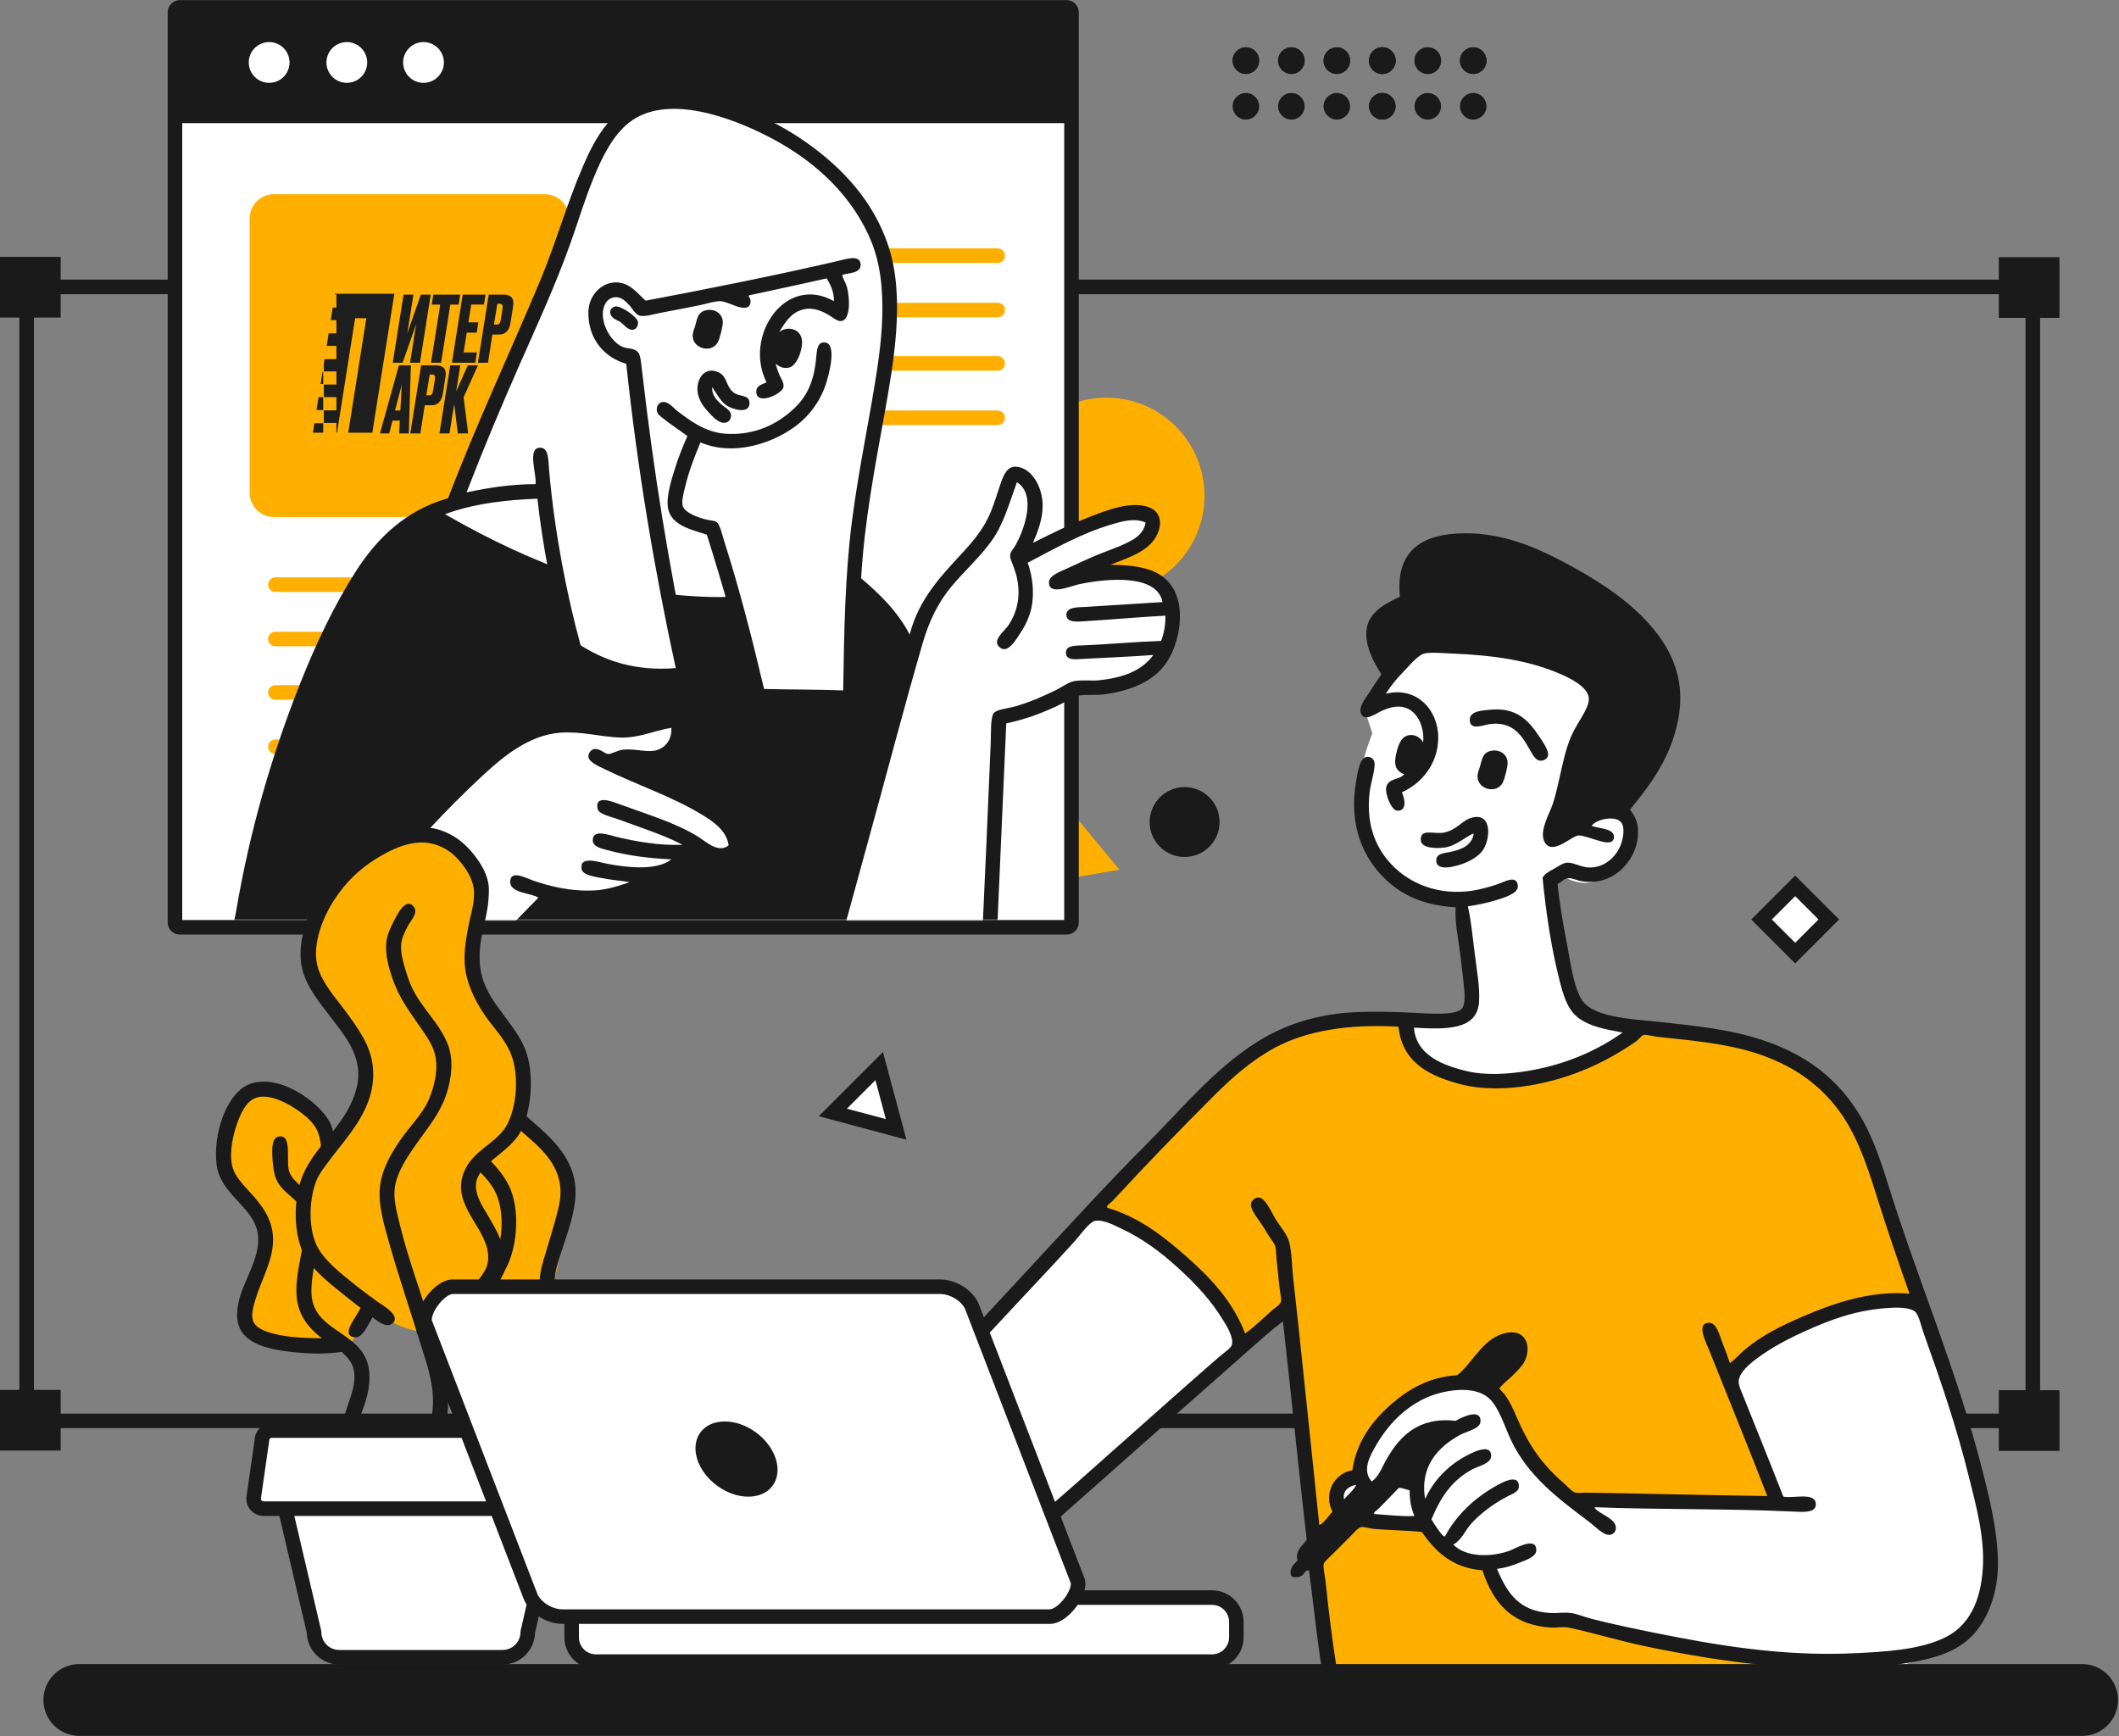 <?xml version="1.0" encoding="UTF-8"?> <svg xmlns="http://www.w3.org/2000/svg" width="1544" height="1265" viewBox="0 0 1544 1265" fill="none"><rect x="0" y="0" width="1544" height="1265" fill="#808080" stroke="none"/><path fill-rule="evenodd" clip-rule="evenodd" d="M1073.46 34.457C1078.8 34.457 1083.13 38.802 1083.13 44.163C1083.13 49.524 1078.8 53.869 1073.46 53.869C1068.12 53.869 1063.79 49.524 1063.79 44.163C1063.79 38.803 1068.12 34.457 1073.46 34.457Z" fill="#1A1A1A"></path><path fill-rule="evenodd" clip-rule="evenodd" d="M1040.34 34.457C1045.68 34.457 1050.01 38.802 1050.01 44.163C1050.01 49.524 1045.68 53.869 1040.34 53.869C1035 53.869 1030.68 49.524 1030.68 44.163C1030.68 38.803 1035 34.457 1040.34 34.457Z" fill="#1A1A1A"></path><path fill-rule="evenodd" clip-rule="evenodd" d="M1007.21 34.457C1012.55 34.457 1016.88 38.802 1016.88 44.163C1016.88 49.524 1012.55 53.869 1007.21 53.869C1001.87 53.869 997.537 49.524 997.537 44.163C997.537 38.803 1001.87 34.457 1007.21 34.457Z" fill="#1A1A1A"></path><path fill-rule="evenodd" clip-rule="evenodd" d="M1007.21 34.457C1012.55 34.457 1016.88 38.802 1016.88 44.163C1016.88 49.524 1012.55 53.869 1007.21 53.869C1001.87 53.869 997.537 49.524 997.537 44.163C997.537 38.803 1001.87 34.457 1007.21 34.457Z" fill="#1A1A1A"></path><path fill-rule="evenodd" clip-rule="evenodd" d="M974.068 34.457C979.408 34.457 983.737 38.802 983.737 44.163C983.737 49.524 979.408 53.869 974.068 53.869C968.728 53.869 964.399 49.524 964.399 44.163C964.4 38.803 968.728 34.457 974.068 34.457Z" fill="#1A1A1A"></path><path fill-rule="evenodd" clip-rule="evenodd" d="M940.95 34.457C946.29 34.457 950.619 38.802 950.619 44.163C950.619 49.524 946.29 53.869 940.95 53.869C935.609 53.869 931.281 49.524 931.281 44.163C931.281 38.803 935.609 34.457 940.95 34.457Z" fill="#1A1A1A"></path><path fill-rule="evenodd" clip-rule="evenodd" d="M907.812 34.457C913.152 34.457 917.481 38.802 917.481 44.163C917.481 49.524 913.152 53.869 907.812 53.869C902.471 53.869 898.143 49.524 898.143 44.163C898.143 38.803 902.472 34.457 907.812 34.457Z" fill="#1A1A1A"></path><path fill-rule="evenodd" clip-rule="evenodd" d="M1073.46 34.457C1078.8 34.457 1083.13 38.802 1083.13 44.163C1083.13 49.524 1078.8 53.869 1073.46 53.869C1068.12 53.869 1063.79 49.524 1063.79 44.163C1063.79 38.803 1068.12 34.457 1073.46 34.457Z" fill="#1A1A1A"></path><path fill-rule="evenodd" clip-rule="evenodd" d="M1040.34 34.457C1045.68 34.457 1050.01 38.802 1050.01 44.163C1050.01 49.524 1045.68 53.869 1040.34 53.869C1035 53.869 1030.68 49.524 1030.68 44.163C1030.68 38.803 1035 34.457 1040.34 34.457Z" fill="#1A1A1A"></path><path fill-rule="evenodd" clip-rule="evenodd" d="M1007.21 34.457C1012.55 34.457 1016.88 38.802 1016.88 44.163C1016.88 49.524 1012.55 53.869 1007.21 53.869C1001.87 53.869 997.537 49.524 997.537 44.163C997.537 38.803 1001.87 34.457 1007.21 34.457Z" fill="#1A1A1A"></path><path fill-rule="evenodd" clip-rule="evenodd" d="M1007.21 34.457C1012.55 34.457 1016.88 38.802 1016.88 44.163C1016.88 49.524 1012.55 53.869 1007.21 53.869C1001.87 53.869 997.537 49.524 997.537 44.163C997.537 38.803 1001.87 34.457 1007.21 34.457Z" fill="#1A1A1A"></path><path fill-rule="evenodd" clip-rule="evenodd" d="M974.068 34.457C979.408 34.457 983.737 38.802 983.737 44.163C983.737 49.524 979.408 53.869 974.068 53.869C968.728 53.869 964.399 49.524 964.399 44.163C964.4 38.803 968.728 34.457 974.068 34.457Z" fill="#1A1A1A"></path><path fill-rule="evenodd" clip-rule="evenodd" d="M940.95 34.457C946.29 34.457 950.619 38.802 950.619 44.163C950.619 49.524 946.29 53.869 940.95 53.869C935.609 53.869 931.281 49.524 931.281 44.163C931.281 38.803 935.609 34.457 940.95 34.457Z" fill="#1A1A1A"></path><path fill-rule="evenodd" clip-rule="evenodd" d="M907.812 34.457C913.152 34.457 917.481 38.802 917.481 44.163C917.481 49.524 913.152 53.869 907.812 53.869C902.471 53.869 898.143 49.524 898.143 44.163C898.143 38.803 902.472 34.457 907.812 34.457Z" fill="#1A1A1A"></path><path fill-rule="evenodd" clip-rule="evenodd" d="M1073.46 67.743C1078.8 67.743 1083.13 72.084 1083.13 77.44C1083.13 82.796 1078.8 87.137 1073.46 87.137C1068.12 87.137 1063.79 82.796 1063.79 77.44C1063.79 72.085 1068.12 67.743 1073.46 67.743Z" fill="#1A1A1A"></path><path fill-rule="evenodd" clip-rule="evenodd" d="M1040.34 67.743C1045.68 67.743 1050.01 72.084 1050.01 77.44C1050.01 82.796 1045.68 87.137 1040.34 87.137C1035 87.137 1030.68 82.796 1030.68 77.44C1030.68 72.085 1035 67.743 1040.34 67.743Z" fill="#1A1A1A"></path><path fill-rule="evenodd" clip-rule="evenodd" d="M1007.21 67.743C1012.55 67.743 1016.88 72.084 1016.88 77.44C1016.88 82.796 1012.55 87.137 1007.21 87.137C1001.87 87.137 997.537 82.796 997.537 77.44C997.537 72.085 1001.87 67.743 1007.21 67.743Z" fill="#1A1A1A"></path><path fill-rule="evenodd" clip-rule="evenodd" d="M1007.21 67.743C1012.55 67.743 1016.88 72.084 1016.88 77.44C1016.88 82.796 1012.55 87.137 1007.21 87.137C1001.87 87.137 997.537 82.796 997.537 77.44C997.537 72.085 1001.87 67.743 1007.21 67.743Z" fill="#1A1A1A"></path><path fill-rule="evenodd" clip-rule="evenodd" d="M974.068 67.743C979.408 67.743 983.737 72.084 983.737 77.44C983.737 82.796 979.408 87.137 974.068 87.137C968.728 87.137 964.399 82.796 964.399 77.44C964.4 72.085 968.728 67.743 974.068 67.743Z" fill="#1A1A1A"></path><path fill-rule="evenodd" clip-rule="evenodd" d="M940.95 67.743C946.29 67.743 950.619 72.084 950.619 77.44C950.619 82.796 946.29 87.137 940.95 87.137C935.609 87.137 931.281 82.796 931.281 77.44C931.281 72.085 935.609 67.743 940.95 67.743Z" fill="#1A1A1A"></path><path fill-rule="evenodd" clip-rule="evenodd" d="M907.812 67.743C913.152 67.743 917.481 72.084 917.481 77.44C917.481 82.796 913.152 87.137 907.812 87.137C902.471 87.137 898.143 82.796 898.143 77.44C898.143 72.085 902.472 67.743 907.812 67.743Z" fill="#1A1A1A"></path><path d="M1308.03 645.437L1283.52 669.946L1308.03 694.455L1332.54 669.946L1308.03 645.437Z" fill="white"></path><path d="M1308.05 701.944L1276.04 669.933L1308.05 637.922L1340.07 669.933L1308.05 701.944ZM1291.04 669.934L1308.05 686.941L1325.06 669.934L1308.05 652.927L1291.04 669.934Z" fill="#1A1A1A"></path><path d="M739.635 646.676L766.417 574.166L815.681 633.667L739.635 646.676Z" fill="#FFAF00"></path><path d="M652.965 822.877L606.845 810.52L640.607 776.758L652.965 822.877Z" fill="white"></path><path d="M660.468 830.378L596.597 813.267L643.357 766.507L660.468 830.378ZM617.094 807.774L645.464 815.374L637.864 787.003L617.094 807.774Z" fill="#1A1A1A"></path><path fill-rule="evenodd" clip-rule="evenodd" d="M806.207 289.735C845.665 289.735 877.651 321.721 877.651 361.178C877.651 400.636 845.665 432.622 806.207 432.622C766.75 432.622 734.764 400.636 734.764 361.178C734.764 321.721 766.751 289.735 806.207 289.735Z" fill="#FFAF00"></path><path fill-rule="evenodd" clip-rule="evenodd" d="M863.162 573.458C877.226 573.458 888.627 584.859 888.627 598.924C888.627 612.989 877.226 624.39 863.162 624.39C849.098 624.39 837.696 612.989 837.696 598.924C837.697 584.859 849.098 573.458 863.162 573.458Z" fill="#1A1A1A"></path><path fill-rule="evenodd" clip-rule="evenodd" d="M0 187.17H44.21V231.381H0V187.17Z" fill="#1A1A1A"></path><path fill-rule="evenodd" clip-rule="evenodd" d="M0 1012.67H44.21V1056.88H0V1012.67Z" fill="#1A1A1A"></path><path fill-rule="evenodd" clip-rule="evenodd" d="M1456.42 187.406H1500.63V231.617H1456.42V187.406Z" fill="#1A1A1A"></path><path fill-rule="evenodd" clip-rule="evenodd" d="M1456.42 1012.9H1500.63V1057.11H1456.42V1012.9Z" fill="#1A1A1A"></path><path d="M1481.2 1040.55H19.43C16.501 1040.55 14.123 1038.17 14.123 1035.25V209.04C14.123 206.111 16.501 203.733 19.43 203.733H1481.2C1484.13 203.733 1486.51 206.111 1486.51 209.04V1035.25C1486.51 1038.18 1484.13 1040.55 1481.2 1040.55ZM24.736 1029.94H1475.9V214.347H24.736V1029.94Z" fill="#1A1A1A"></path><path d="M131.016 5.398H777.196C779.149 5.398 780.733 6.981 780.733 8.934V672.091C780.733 674.044 779.149 675.628 777.196 675.628H131.016C129.063 675.628 127.48 674.044 127.48 672.091V8.935C127.48 6.981 129.064 5.398 131.016 5.398Z" fill="white"></path><path d="M777.198 680.932H131.016C126.14 680.932 122.173 676.966 122.173 672.093V8.933C122.173 4.057 126.14 0.091 131.016 0.091H777.198C782.071 0.091 786.038 4.057 786.038 8.933V672.093C786.038 676.967 782.071 680.932 777.198 680.932ZM132.787 670.325H775.43V10.705H132.787V670.325Z" fill="#1A1A1A"></path><mask id="mask0_1907_606" style="mask-type:luminance" maskUnits="userSpaceOnUse" x="127" y="5" width="654" height="671"><path d="M131.016 5.398H777.196C779.149 5.398 780.733 6.981 780.733 8.934V672.091C780.733 674.044 779.149 675.628 777.196 675.628H131.016C129.063 675.628 127.48 674.044 127.48 672.091V8.935C127.48 6.981 129.064 5.398 131.016 5.398Z" fill="white"></path></mask><g mask="url(#mask0_1907_606)"><path fill-rule="evenodd" clip-rule="evenodd" d="M109.729 -31.942H815.681V89.725H109.729V-31.942Z" fill="#1A1A1A"></path></g><path fill-rule="evenodd" clip-rule="evenodd" d="M199.582 141.492H396.939C406.706 141.492 414.622 149.409 414.622 159.175V359.007C414.622 368.775 406.705 376.692 396.939 376.692H199.582C189.816 376.692 181.899 368.775 181.899 359.007V159.175C181.899 149.409 189.816 141.492 199.582 141.492Z" fill="#FFAF00"></path><path d="M726.981 191.586H444.04C441.111 191.586 438.737 189.209 438.737 186.279C438.737 183.349 441.111 180.972 444.04 180.972H726.981C729.91 180.972 732.284 183.349 732.284 186.279C732.284 189.209 729.91 191.586 726.981 191.586Z" fill="#FFAF00"></path><path d="M726.981 231.2H444.04C441.111 231.2 438.737 228.823 438.737 225.893C438.737 222.964 441.111 220.586 444.04 220.586H726.981C729.91 220.586 732.284 222.963 732.284 225.893C732.285 228.823 729.91 231.2 726.981 231.2Z" fill="#FFAF00"></path><path d="M726.981 270.106H444.04C441.111 270.106 438.737 267.729 438.737 264.799C438.737 261.869 441.111 259.492 444.04 259.492H726.981C729.91 259.492 732.284 261.869 732.284 264.799C732.284 267.729 729.91 270.106 726.981 270.106Z" fill="#FFAF00"></path><path d="M726.981 309.716H444.04C441.111 309.716 438.737 307.339 438.737 304.409C438.737 301.479 441.111 299.102 444.04 299.102H726.981C729.91 299.102 732.284 301.479 732.284 304.409C732.284 307.339 729.91 309.716 726.981 309.716Z" fill="#FFAF00"></path><path d="M483.624 431.297H200.676C197.747 431.297 195.372 428.92 195.372 425.99C195.372 423.061 197.747 420.683 200.676 420.683H483.624C486.553 420.683 488.927 423.061 488.927 425.99C488.927 428.919 486.553 431.297 483.624 431.297Z" fill="#FFAF00"></path><path d="M483.624 470.907H200.676C197.747 470.907 195.372 468.529 195.372 465.6C195.372 462.671 197.747 460.293 200.676 460.293H483.624C486.553 460.293 488.927 462.671 488.927 465.6C488.927 468.529 486.553 470.907 483.624 470.907Z" fill="#FFAF00"></path><path d="M483.624 509.813H200.676C197.747 509.813 195.372 507.436 195.372 504.506C195.372 501.577 197.747 499.199 200.676 499.199H483.624C486.553 499.199 488.927 501.577 488.927 504.506C488.927 507.435 486.553 509.813 483.624 509.813Z" fill="#FFAF00"></path><path d="M483.624 549.427H200.676C197.747 549.427 195.372 547.049 195.372 544.12C195.372 541.191 197.747 538.813 200.676 538.813H483.624C486.553 538.813 488.927 541.191 488.927 544.12C488.927 547.049 486.553 549.427 483.624 549.427Z" fill="#FFAF00"></path><path fill-rule="evenodd" clip-rule="evenodd" d="M308.587 30.659C316.791 30.659 323.443 37.31 323.443 45.515C323.443 53.719 316.792 60.369 308.587 60.369C300.382 60.369 293.732 53.718 293.732 45.515C293.732 37.311 300.382 30.659 308.587 30.659Z" fill="white"></path><path fill-rule="evenodd" clip-rule="evenodd" d="M252.705 30.659C260.909 30.659 267.561 37.31 267.561 45.515C267.561 53.719 260.91 60.369 252.705 60.369C244.501 60.369 237.85 53.718 237.85 45.515C237.85 37.311 244.501 30.659 252.705 30.659Z" fill="white"></path><path fill-rule="evenodd" clip-rule="evenodd" d="M196.116 30.659C204.32 30.659 210.97 37.31 210.97 45.515C210.97 53.719 204.319 60.369 196.116 60.369C187.911 60.369 181.26 53.718 181.26 45.515C181.26 37.311 187.911 30.659 196.116 30.659Z" fill="white"></path><path fill-rule="evenodd" clip-rule="evenodd" d="M965.329 1221.09C968.239 1222.73 1352.26 1219.68 1352.26 1219.68C1352.26 1219.68 1413.72 1214.51 1438.2 1183.25C1462.69 1151.99 1443.43 1097.08 1423.35 1028.34C1403.27 959.589 1369.86 818.38 1327.5 790.661C1285.14 762.94 1248.9 756.839 1219.98 754.232C1191.06 751.624 1149.87 749.058 1145 730.887C1140.13 712.718 1130.5 648.833 1130.5 648.833L1140.05 638.93C1140.05 638.93 1154.74 649.098 1170.11 638.223C1185.49 627.348 1189.4 617.973 1188.86 609.574C1188.32 601.175 1181.43 594.012 1181.43 594.012C1181.43 594.012 1228.84 537.379 1216.8 497.103C1204.75 456.827 1142.54 416.419 1110.69 404.792C1078.84 393.164 1037.15 392.369 1031.47 405.145C1025.79 417.922 1026.16 439.806 1026.16 439.806C1026.16 439.806 1003.19 445.421 1000.35 457.844C997.497 470.267 1012.37 494.627 1012.37 494.627L995.039 519.384L999.99 534.238C999.99 534.238 976.501 590.254 995.392 620.183C1023.27 664.349 1065.07 659.442 1065.07 659.442C1065.07 659.442 1070.39 685.924 1070.02 708.604C1069.65 731.284 1079.59 745.342 1054.81 746.448C1030.04 747.553 951.53 730.883 897.423 783.939C843.314 836.995 662.576 1021.61 662.576 1021.61L744.277 1123.12L937.388 955.122C937.388 955.124 962.419 1219.46 965.329 1221.09Z" fill="white"></path><path fill-rule="evenodd" clip-rule="evenodd" d="M1011.95 490.16L1035.65 472.83C1035.65 472.83 1095.11 467.757 1121.59 479.55C1148.07 491.342 1166.52 493.377 1161.91 508.198C1157.31 523.019 1155.05 525.644 1150.24 537.201C1145.43 548.757 1124.73 610.033 1130.79 610.413C1136.85 610.792 1156.25 598.388 1156.25 598.388L1165.45 592.021L1183.13 588.838C1183.13 588.838 1235.86 530.505 1216.38 484.854C1196.9 439.205 1122.24 401.696 1087.64 395.372C1053.04 389.048 1039.66 393.69 1032.82 404.568C1025.98 415.447 1025.74 434.277 1025.74 434.277C1025.74 434.277 1005.13 445.488 1001.69 456.205C998.258 466.923 1011.95 490.16 1011.95 490.16Z" fill="#1A1A1A"></path><path fill-rule="evenodd" clip-rule="evenodd" d="M1292.07 1096.37L1260.24 1006.54C1260.24 1006.54 1273.63 975.363 1327.44 960.558C1381.25 945.753 1399.59 950.654 1399.59 950.654C1399.59 950.654 1375 865.344 1358.92 834.647C1342.83 803.949 1314.87 768.883 1280.05 761.435C1245.22 753.986 1190.92 750.118 1190.92 750.118C1190.92 750.118 1157.52 777.782 1114.52 785.485C1071.53 793.189 1034.57 780.356 1029.99 770.631C1025.41 760.904 1025.4 744.458 1025.4 744.458C1025.4 744.458 951.189 730.856 903.374 772.4C855.561 813.944 795.147 881.687 795.147 881.687C795.147 881.687 825.622 891.553 853.151 913.873C891.251 944.761 900.191 981.78 900.191 981.78L941.218 947.827L965.269 1213.44L1313.29 1219.45L1300.56 1208.14L1144.59 1180.55C1144.59 1180.55 1106.87 1186.89 1096.84 1171.71C1086.8 1156.53 1084.46 1142.35 1084.46 1142.35C1084.46 1142.35 1062.69 1139.48 1050.15 1130.33C1037.62 1121.17 1036.71 1113 1036.71 1113C1036.71 1113 991.62 1111.18 981.185 1107.34C970.751 1103.49 967.665 1094.17 973.051 1085.76C978.436 1077.36 986.491 1074.8 986.491 1074.8C986.491 1074.8 998.721 1037.56 1020.09 1022.1C1041.46 1006.64 1073.54 999.954 1085.17 1012.91C1096.8 1025.86 1098.46 1044.56 1109.93 1057.12C1121.39 1069.67 1148.12 1094.25 1148.12 1094.25L1292.07 1096.37Z" fill="#FFAF00"></path><path fill-rule="evenodd" clip-rule="evenodd" d="M1187.66 589.978C1191.79 595.106 1194.45 600.333 1193.31 610.49C1191.38 627.7 1175.16 646.118 1151.94 641.964C1149.12 641.459 1145.78 639.769 1143.1 639.842C1139.71 639.933 1137.83 642.702 1134.96 644.085C1136.38 658.905 1138.94 673.141 1141.68 687.229C1144.36 700.985 1145.89 715.562 1151.59 726.836C1158.86 741.237 1187.04 742.266 1208.52 744.518C1229.79 746.749 1251.68 749.125 1270.05 753.714C1309.1 763.466 1335.82 781.584 1354.22 811.004C1363.05 825.119 1369.38 842.451 1375.08 860.867C1397.68 933.752 1426.31 998.982 1445.11 1073.76C1450.03 1093.36 1454.76 1113.24 1455.71 1133.88C1456.8 1157.17 1450.04 1176.08 1439.8 1188.69C1428.96 1202.03 1412.69 1207.75 1391.71 1211.32C1328.03 1222.16 1255.36 1211.15 1199.68 1199.65C1180.4 1195.67 1162.15 1189.95 1143.1 1185.86C1139.43 1185.07 1133.55 1186.1 1130.01 1185.86C1101.76 1183.96 1088.16 1168.4 1080.15 1144.13C1057.87 1142.36 1045.91 1130.27 1035.95 1116.19C1024.47 1114.96 1013.72 1114.97 1002 1114.07C998.359 1113.8 994.177 1112.28 991.739 1112.66C989.653 1112.98 985.821 1117.52 984.313 1119.02C978.996 1124.34 976.537 1126.8 970.874 1132.46C968.647 1134.69 964.902 1137.76 964.509 1139.54C963.906 1142.25 965.472 1148.21 965.925 1152.62C968.278 1175.59 970.642 1194.07 974.058 1216.27C975.011 1222.46 980.438 1239.48 970.875 1238.55C964.416 1237.93 964.636 1225.49 963.449 1218.04C959.537 1193.47 957.078 1169.24 953.9 1144.48C951.341 1143.02 950.503 1146.88 948.596 1148.02C946.576 1149.22 943.501 1149.69 940.816 1148.37C939.05 1142.69 942.888 1139.62 945.414 1137.06C943.502 1129.25 949.328 1126.12 952.132 1121.85C945.996 1069.17 940.789 1015.55 934.805 962.715C927.668 967.985 919.934 974.925 912.525 981.458C864.825 1023.52 816.971 1065.88 768.594 1108.77C764.975 1111.98 760.421 1117.31 756.569 1116.9C754.068 1116.63 751.814 1115.27 751.619 1112.3C751.403 1109.02 755.974 1105.38 759.399 1102.4C803.098 1064.43 844.817 1026.42 888.831 988.176C891.758 985.632 897.134 982.167 897.672 979.69C898.907 973.999 893.712 965.971 891.305 962.008C882.229 947.052 871.156 935.414 858.418 923.815C846.069 912.57 833.031 902.596 816.335 894.816C811.694 892.653 803.934 888.417 797.946 889.51C793.629 890.299 786.011 901.159 783.092 904.363C754.389 935.884 726.355 964.566 697.512 997.017C694.976 999.871 687.29 1011.53 682.306 1011.52C679.129 1011.5 677.197 1009.27 677.001 1006.92C676.691 1003.2 682.704 997.683 685.489 994.541C708.288 968.823 732.018 943.386 754.802 918.863C782.061 889.522 808.187 860.88 835.431 833.635C862.175 806.892 888.567 774.202 922.781 755.127C939.433 745.843 961.598 738.553 987.85 737.446C1000.28 736.922 1014.27 737.168 1028.16 737.799C1040.17 738.345 1061.91 740.474 1065.65 734.263C1068.05 730.284 1067.05 721.995 1066.36 715.521C1065.66 708.948 1064.88 702.56 1064.24 697.131C1062.6 683.371 1059.88 672.471 1060.7 661.059C1038.35 659.73 1022.51 652.943 1009.78 640.901C993.806 625.806 982.265 601.869 988.203 568.76C989.401 562.075 990.811 551.665 996.337 551.431C999.06 551.317 1000.27 552.907 1000.94 553.907C1003.22 557.339 998.92 569.816 998.106 576.187C994.612 603.522 1004.33 622.326 1019.33 634.891C1034.16 647.322 1056.82 654.005 1082.27 646.914C1085.47 646.024 1089.16 645.022 1092.53 643.732C1096.84 642.081 1105.78 637.224 1105.97 645.854C1106.08 651.309 1094.67 654.413 1090.41 655.755C1083.29 657.994 1076.32 659.335 1069.54 660.353C1071.7 669.237 1072.94 681.615 1074.49 694.303C1076.01 706.691 1078.51 719.936 1077.68 730.374C1076.04 750.817 1053.28 750.013 1030.29 748.763C1031.71 768.608 1051.12 776.349 1069.54 780.591C1083.05 783.702 1099.6 782.526 1113.39 780.237C1141.86 775.512 1164.56 764.857 1182.35 752.299C1168.78 749.847 1158.27 747.74 1150.17 741.69C1141.87 735.492 1138.93 724.579 1136.03 713.045C1130.31 690.341 1126.41 664.66 1124 639.489C1125.81 636.297 1128.69 635 1132.13 633.122C1135.08 631.517 1138.71 628.673 1142.04 628.526C1146.68 628.32 1152.02 631.941 1157.95 632.062C1168.53 632.28 1176.83 625.149 1180.58 616.501C1182.17 612.838 1184.98 602.246 1180.58 598.466C1175.47 594.075 1163.02 597.133 1159.72 601.65C1164.93 603.941 1176.44 603.258 1175.99 610.136C1175.6 615.95 1167.74 613.371 1163.96 612.258C1159.83 611.04 1153 608.528 1150.17 608.722C1144.87 609.085 1130.14 624.498 1125.06 612.612C1121.71 604.76 1129.37 592.134 1131.43 585.736C1137.18 567.859 1138.91 547.124 1146.99 531.983C1148.74 528.692 1151.04 525.098 1153.35 521.02C1155.36 517.489 1158.27 512.16 1157.6 507.935C1156.35 500.148 1143.76 493.979 1136.73 490.96C1113.79 481.106 1088.66 477.382 1056.81 476.108C1050.67 475.862 1042.97 475.088 1038.07 476.108C1033 477.162 1025.89 486.167 1022.51 489.547C1017.22 494.838 1013.51 499.7 1009.78 505.46C1032.13 499.845 1047.97 517.234 1047.97 537.288C1047.97 557.073 1035.13 571.253 1021.45 577.25C1023.67 582.027 1025.35 590.788 1018.26 590.688C1013.76 590.624 1008.97 578.236 1010.13 573.36C1011.67 566.872 1019.62 568.39 1023.21 564.164C1015.91 561.359 1015.47 555.738 1017.91 546.837C1019.47 541.163 1021.71 535.629 1028.16 535.52C1031.64 535.461 1034.84 537.416 1037.01 540.825C1038 528.244 1031.89 516.555 1021.45 515.01C1016.25 514.24 1010.8 516.145 1006.95 517.839C1002.84 519.646 993.242 527.063 991.386 518.899C990.269 513.993 996.148 507.234 998.105 504.047C1001.35 498.753 1003.94 495.066 1006.59 491.316C1000.04 481.257 990.073 462.921 999.165 449.586C1004.04 442.441 1011.69 438.82 1020.03 434.733C1016.87 403.257 1033.9 390.498 1061.05 388.76C1092.34 386.757 1118.87 398.578 1140.27 409.979C1161.86 421.484 1183.29 434.991 1198.97 451.708C1214.75 468.533 1229.35 491.343 1222.67 524.911C1217.26 552.067 1203.12 570.956 1187.66 589.978ZM1211.35 526.677C1214.72 513.162 1214.67 498.308 1209.94 486.007C1205.75 475.13 1198.48 466.417 1190.48 458.424C1174.91 442.851 1156.16 430.346 1135.67 419.524C1115.57 408.91 1090.05 397.416 1061.76 399.366C1044.49 400.557 1032.04 406.328 1030.64 422.353C1030.18 427.616 1032.15 437.115 1030.64 440.389C1028.88 444.213 1020.25 446.053 1016.14 448.523C1012.64 450.632 1007.82 454.01 1006.59 459.133C1004.43 468.142 1010.22 475.453 1013.67 482.473C1020.68 478.441 1026 467.98 1034.18 465.852C1039.09 464.573 1046.46 465.497 1053.27 465.497C1072.79 465.497 1091.77 467.755 1106.67 470.803C1127.61 475.084 1149.36 481.786 1161.49 494.142C1163.66 496.355 1165.68 499.642 1166.79 502.277C1172.05 514.774 1162.42 525.773 1157.6 534.458C1146.65 554.182 1145.73 582.859 1136.38 603.772C1149.75 599.109 1155.64 583.902 1177.05 586.089C1191.94 568.462 1205.32 550.87 1211.35 526.677ZM929.144 763.261C912.315 772.267 897.558 785.298 884.232 798.625C859.318 823.539 834.273 849.442 810.675 875.011C809.153 876.66 806.063 878.082 806.785 879.962C830.757 886.949 849.16 901.912 865.842 916.741C882.494 931.542 898.709 948.828 907.218 971.555C914.825 966.12 919.991 960.755 927.022 954.581C929.062 952.788 932.906 950.587 933.387 948.216C933.842 945.971 932.659 941.422 932.326 938.314C931.513 930.74 930.957 924.935 930.204 918.156C929.82 914.691 929.947 910.692 929.143 907.901C928.522 905.742 926.168 903.076 924.546 900.474C923.012 898.015 921.402 895.41 919.949 893.047C917.515 889.093 911.153 881.75 911.461 877.487C911.639 875.032 914.074 872.408 917.12 872.536C922.12 872.747 926.539 883.494 929.143 887.742C932.778 893.673 937.956 899.25 939.398 905.071C941.334 912.883 941.279 921.987 942.228 930.533C948.876 990.411 955.033 1051.98 961.324 1111.24C964.678 1109.51 968.03 1104.76 970.872 1101.34C963.887 1087.86 972.771 1072.97 985.372 1071.28C988.303 1049.91 1000.83 1034.23 1014.02 1022.83C1026.55 1012.01 1041.76 1003.12 1061.76 1001.97C1071.47 994.628 1078.78 978.723 1091.82 972.968C1094.84 971.635 1099.17 970.268 1103.49 970.846C1114.17 972.276 1115.11 984.96 1110.21 993.126C1108.47 996.016 1104.76 999.631 1101.72 1002.68C1100.46 1003.94 1092.47 1010.47 1092.53 1011.87C1092.52 1011.74 1095.61 1015.03 1096.42 1016.11C1100.26 1021.27 1102.68 1026.84 1104.9 1032.03C1113.82 1052.81 1123.2 1066.43 1138.85 1080.12C1142.02 1082.89 1145.41 1086.94 1148.05 1087.55C1150.07 1088.01 1153.59 1087.51 1156.18 1087.55C1200.78 1088.23 1244.09 1089.42 1287.74 1090.02C1275.03 1057.23 1259.08 1017.92 1245.3 983.577C1243.12 978.151 1235.42 963.539 1245.65 963.774C1250.81 963.892 1253.09 973.364 1254.49 976.858C1256.98 983.062 1258.5 987.577 1260.5 993.126C1264.54 990.271 1267.64 986.417 1271.47 983.224C1283.43 973.239 1297.55 966.121 1312.84 959.531C1334.85 950.049 1362 940.118 1391.35 942.556C1383.3 919.756 1374.85 895.287 1367.31 871.121C1359.69 846.731 1351.96 823.98 1337.25 805.697C1323.26 788.31 1304.95 775.673 1279.96 767.504C1258.24 760.407 1234.11 758.235 1208.17 755.481C1204.45 755.087 1199.56 753.607 1197.56 754.066C1195.97 754.43 1194.11 757.379 1192.25 758.664C1171.52 773.036 1146.32 785.513 1114.81 790.845C1098.56 793.594 1080.27 794.07 1064.94 790.137C1041.74 784.184 1021.75 774.374 1018.97 748.054C982.893 745.929 952.117 750.969 929.144 763.261ZM1129.66 1175.25C1134.07 1175.52 1138.99 1174.59 1144.51 1175.25C1149.46 1175.84 1154.53 1178.19 1159.72 1179.49C1175.86 1183.56 1191.61 1186.85 1207.81 1190.1C1250.54 1198.68 1298.33 1206.86 1349.62 1204.6C1374.71 1203.5 1398.76 1201.94 1416.81 1193.29C1434.87 1184.64 1443.15 1166.61 1444.75 1143.07C1446.34 1119.69 1439.53 1095.79 1434.5 1075.53C1425.36 1038.73 1413.8 1005.25 1401.61 971.202C1399.91 966.449 1398.61 960 1396.3 956.702C1393.56 952.786 1384.68 952.527 1378.62 952.812C1353.91 953.98 1334.78 960.96 1313.91 970.494C1304.85 974.632 1295.93 979.083 1287.03 984.994C1279.65 989.891 1267.62 998.013 1266.87 1006.21C1266.61 1009.02 1268.56 1013.1 1270.06 1016.82C1280.06 1041.83 1289.95 1066.15 1299.41 1090.38C1305.74 1092.2 1323.06 1086.58 1323.1 1096.04C1323.13 1102.13 1315.13 1101.72 1307.19 1101.34C1259.45 1099.08 1207.35 1099.99 1161.84 1098.16C1163.4 1102.69 1178.14 1105.95 1177.4 1113.72C1177.13 1116.6 1174.84 1118.26 1172.45 1118.31C1168.05 1118.41 1161.84 1111.78 1158.31 1109.12C1135.29 1091.79 1113.55 1075.68 1101.02 1049.35C1096.62 1040.12 1092.22 1025.16 1084.75 1018.59C1073.55 1008.73 1050.86 1012.98 1038.78 1018.59C1022.74 1026.04 1011.08 1038.46 1002.35 1053.6C998.439 1060.39 992.104 1071.32 999.522 1079.41C1004.86 1075.62 1007.01 1068.95 1010.13 1063.5C1019.83 1046.57 1033.33 1032.13 1060.7 1035.21C1064.47 1032.87 1079.48 1025.43 1078.74 1035.92C1078.37 1041.05 1068.66 1042.86 1063.88 1045.46C1047.93 1054.18 1034.39 1068.31 1038.42 1092.15C1044.1 1079.42 1054.67 1068.08 1067.77 1061.03C1071.94 1058.78 1086.75 1050.7 1086.52 1061.03C1086.4 1066.29 1076.95 1068.37 1073.43 1070.22C1057.71 1078.46 1049.7 1091 1043.02 1107C1044.28 1109.06 1045.89 1111.76 1047.62 1114.07C1049.15 1116.12 1051.38 1119.76 1052.92 1119.38C1060.07 1105.63 1072.39 1093.27 1086.52 1084.72C1090.05 1082.58 1107.22 1071.54 1106.67 1083.3C1106.5 1087.13 1101.71 1088.53 1098.19 1090.38C1088.25 1095.58 1078.34 1102.92 1071.66 1110.53C1067.11 1115.73 1065.25 1121.75 1058.93 1125.39C1068.26 1134.81 1086.32 1134.6 1099.6 1129.98C1104.06 1128.44 1119.64 1118.81 1119.4 1129.63C1119.3 1134.45 1111.29 1136.88 1107.38 1138.47C1101.74 1140.77 1096.96 1142.31 1090.76 1143.07C1098.62 1161.79 1107.38 1173.87 1129.66 1175.25ZM979.361 1092.5C982.136 1088.79 986.093 1086.27 988.202 1081.89C982.801 1082.74 978.055 1086.12 979.361 1092.5ZM1019.32 1084.01C1014.75 1088.71 1009.41 1094.28 1004.82 1098.87C1003.33 1100.36 1000.72 1101.79 1001.29 1103.11C1010.42 1103.77 1022.65 1105.06 1030.64 1104.52C1028.39 1099.35 1027.07 1093.24 1027.1 1085.78C1024.37 1085.34 1022.4 1084.12 1019.32 1084.01Z" fill="#1A1A1A"></path><path fill-rule="evenodd" clip-rule="evenodd" d="M1085.45 517.128C1105.06 515.143 1113.67 524.821 1121.53 536.578C1124.65 541.252 1128.76 546.989 1127.89 550.724C1127.38 552.946 1124.68 554.421 1122.23 554.26C1119.24 554.064 1117.11 550.365 1115.87 548.249C1110.08 538.425 1104.33 525.861 1086.87 527.384C1081.17 527.88 1070.83 533.112 1070.95 524.202C1071.04 517.842 1080.89 517.59 1085.45 517.128Z" fill="#1A1A1A"></path><path fill-rule="evenodd" clip-rule="evenodd" d="M1087.93 546.835C1092.32 546.378 1098.2 548.935 1098.54 555.676C1098.67 558.369 1096.4 567.445 1095 570.175C1090.59 578.763 1077.05 575.154 1076.61 566.285C1076.45 563.099 1077.79 560.76 1078.38 558.506C1080 552.294 1080.68 547.587 1087.93 546.835Z" fill="#1A1A1A"></path><path fill-rule="evenodd" clip-rule="evenodd" d="M1073.78 607.306C1068.42 608.97 1061.17 616.559 1052.21 617.562C1045.44 618.32 1035.45 617.968 1035.24 611.904C1034.93 603.268 1044.96 608.078 1052.21 606.6C1061.92 604.619 1065.46 597.41 1072.72 595.637C1087.97 591.914 1085.88 612.956 1079.8 620.391C1076.68 624.204 1071.49 627.156 1067.06 628.879C1061.92 630.882 1047.17 635.514 1046.55 627.464C1046.2 622.851 1049.79 621.972 1054.69 621.099C1063.8 619.472 1072.64 616.467 1073.78 607.306Z" fill="#1A1A1A"></path><mask id="mask1_1907_606" style="mask-type:luminance" maskUnits="userSpaceOnUse" x="127" y="5" width="771" height="669"><path d="M131.016 5.406H777.196C779.149 5.406 780.733 6.988 897.708 8.942V672.098C780.733 674.052 779.149 675.636 777.196 670.331H131.016C129.063 675.636 127.48 674.052 127.48 672.098V8.942C127.48 6.988 129.064 5.406 131.016 5.406Z" fill="white"></path></mask><g mask="url(#mask1_1907_606)"><path fill-rule="evenodd" clip-rule="evenodd" d="M725.72 680.164H173.619C173.619 680.164 194.365 568.559 226.672 490.235C276.264 370.01 334.192 362.555 334.192 362.555C334.192 362.555 394.556 218.63 409.88 176.872C425.204 135.113 444.399 72.275 481.678 73.242C518.956 74.209 597.161 98.78 624.565 145.395C651.972 192.009 654.308 195.51 644.725 263.878C635.144 332.245 621.735 427.988 621.735 427.988C621.735 427.988 629.274 430.312 639.42 441.782C649.566 453.252 661.348 470.43 661.348 470.43C661.348 470.43 677.496 435.244 693.18 420.207C708.863 405.168 722.874 384.249 727.487 373.873C732.101 363.498 731.369 345.384 737.744 345.226C744.12 345.067 755.093 347.378 754.014 361.849C752.934 376.32 743.049 406.059 743.049 406.059C743.049 406.059 799.979 375.341 817.323 374.228C834.667 373.114 849.302 381.059 836.775 391.913C824.249 402.765 785.491 419.146 785.491 419.146C785.491 419.146 834.557 406.45 847.033 429.05C859.506 451.648 854.442 474.708 838.544 488.822C822.648 502.935 782.662 501.909 782.662 501.909C782.662 501.909 761.641 513.575 750.478 517.471C739.313 521.366 728.902 523.837 728.902 523.837L725.72 680.164Z" fill="white"></path><path fill-rule="evenodd" clip-rule="evenodd" d="M666.429 470.03C666.429 470.03 652.445 445.845 637.428 435.015C622.41 424.184 612.316 418.038 612.316 418.038C612.316 418.038 524.544 454.832 441.841 430.77C359.137 406.708 318.052 376.303 318.052 376.303C318.052 376.303 257.467 391.302 213.361 523.083C169.255 654.863 173.748 684.716 173.748 684.716L221.497 683.655C221.497 683.655 338.386 570.221 363.323 551.378C388.26 532.534 410.129 523.95 431.23 525.912C452.331 527.874 472.341 534.06 480.392 529.802C488.444 525.544 487.071 519.497 492.417 524.851C497.763 530.204 500.551 535.06 491.003 542.536C481.454 550.01 468.013 550.67 468.013 550.67L447.145 553.499C447.145 553.499 495.066 574.633 515.054 590.282C535.041 605.931 541.626 621.071 533.091 622.821C524.558 624.572 510.101 617.87 510.101 617.87C510.101 617.87 480.822 641.461 454.928 647.579C429.034 653.699 400.461 652.885 400.461 652.885L345.286 711.95L604.891 699.925L666.429 470.03Z" fill="#1A1A1A"></path><path fill-rule="evenodd" clip-rule="evenodd" d="M461.588 260.634L499.079 489.468C499.079 489.468 476.306 500.747 453.099 490.176C429.893 479.604 415.964 473.906 415.964 473.906L396.51 356.482C396.51 356.482 383.053 355.209 366.802 357.898C350.548 360.585 332.848 364.617 332.848 364.617C332.848 364.617 390.861 224.524 412.78 175.749C434.7 126.974 448.382 78.392 472.553 75.302C496.723 72.214 590.745 81.996 623.575 148.161C656.406 214.328 648.523 211.552 646.919 234.106C645.314 256.662 627.986 360.919 624.637 402.106C621.286 443.292 619.331 506.796 619.331 506.796L550.009 503.26L519.946 383.361C519.946 383.361 489.566 380.556 492.005 366.384C494.445 352.212 508.628 315.454 508.628 315.454C508.628 315.454 550.712 329.139 573.706 310.502C596.7 291.865 596.67 253.886 596.696 250.73C596.721 247.574 603.416 236.228 603.416 236.228L609.781 227.739L608.367 196.616L469.015 221.019C469.015 221.019 452.855 209.339 443.197 212.884C433.538 216.429 432.264 231.623 435.77 242.24C439.274 252.859 461.588 260.634 461.588 260.634Z" fill="white"></path><path fill-rule="evenodd" clip-rule="evenodd" d="M627.464 421.35C641.235 433.042 654.147 445.592 662.828 462.372C669.536 436.134 685.861 419.571 702.082 401.901C709.668 393.635 717.292 384.599 722.24 372.194C724.258 367.132 726.49 360.15 728.604 353.805C730.688 347.553 733.393 339.554 740.275 340.013C751.835 340.785 759.626 354.716 759.724 368.303C759.8 378.529 755.749 388.358 752.651 395.534C765.157 389.33 777.172 383.151 792.614 377.144C804.122 372.667 826.228 363.242 839.648 370.779C844.186 373.327 846.48 378.91 844.599 385.632C840.292 401.027 823.312 405.812 809.234 411.447C827.92 411.758 841.803 414.096 850.611 423.118C866.168 439.054 859.638 471.232 847.781 485.712C838.384 497.188 823.11 503.304 804.99 505.868C798.781 506.748 791.953 505.734 785.187 506.93C781.434 507.593 776.781 511.152 773.164 512.941C761.143 518.885 747.72 524.015 733.202 527.087C730.931 577.854 728.827 627.091 726.483 679.507C726.14 687.15 727.015 696.339 720.825 696.481C713.568 696.647 715.578 684.304 715.874 678.092C718.113 631.121 719.889 588.222 721.887 541.233C722.154 534.916 721.663 522.601 724.008 519.663C726.361 516.714 733.577 516.433 739.568 514.712C751.039 511.414 759.173 507.66 768.92 503.041C772.983 501.117 778.543 497.012 782.359 496.322C788.817 495.155 795.369 496.235 801.102 495.615C818.009 493.786 831.748 489.003 840.356 477.226C824.232 478.425 806.966 479.136 789.431 480.054C784.064 480.336 776.962 481.508 776.7 475.811C776.423 469.766 784.191 470.463 790.846 470.152C808.945 469.31 828.054 467.602 846.013 466.97C848.082 461.85 849.218 455.794 849.196 448.581C830.892 449.529 811.743 451.261 792.614 452.47C786.067 452.886 777.54 454.113 777.054 448.581C776.477 442.027 785.262 442.543 790.846 442.214C809.743 441.104 828.587 439.752 847.074 438.679C843.11 418.457 807.983 421.149 786.601 425.595C779.988 426.97 764.078 434.268 764.322 424.179C764.447 418.95 773.953 415.927 778.114 413.924C783.805 411.186 789.25 408.833 794.38 406.497C805.697 401.345 819.052 397.727 827.268 391.999C830.719 389.594 834.104 385.625 834.695 380.682C826.546 377.124 817.298 379.924 809.941 382.096C787.591 388.695 767.664 400.213 748.76 410.034C752.687 420.031 754.358 435.843 750.176 447.873C748.378 453.042 746.225 457.225 742.75 462.371C740.99 464.978 736.197 473.263 731.433 472.982C729.091 472.843 726.698 470.456 726.482 468.384C726.027 464.011 732.246 459.422 734.97 455.299C740.871 446.363 743.982 434.84 740.981 420.997C740.414 418.379 739.361 415.409 738.505 412.863C737.588 410.13 735.923 407.203 736.029 404.729C736.144 402.061 738.438 399.897 739.92 397.302C745.911 386.803 755.78 360.563 740.98 351.329C735.019 367.789 731.097 382.294 722.238 394.472C713.476 406.516 702.59 416.14 693.239 427.361C683.856 438.62 677.136 452.006 672.374 468.383C658.539 515.967 645.916 564.624 632.414 613.376C624.902 640.49 617.128 669.509 609.073 698.249C607.774 702.882 606.158 706.978 602.709 707.09C593.8 707.377 598.443 696.643 600.233 690.115C618.523 623.43 635.774 559.317 654.692 492.077C656.001 487.426 658.675 481.651 658.582 478.285C658.483 474.678 654.376 468.632 652.571 465.554C645.611 453.685 636.938 443.338 626.754 435.141C626.009 452.132 625.34 473.647 625.34 494.199C625.34 500.258 626.91 508.711 623.926 511.88C620.238 515.796 612.64 512.558 606.952 513.295C612.754 527.6 621.098 542.518 621.098 562.806C621.098 602.988 593.86 625.382 562.394 634.947C558.17 648.609 554.13 662.292 549.663 677.031C548.212 681.817 547.579 688.868 542.237 688.7C533.287 688.421 538.811 676.496 540.468 671.019C543.336 661.54 546.416 650.964 549.309 641.312C550.688 636.712 552.284 629.176 554.26 627.166C556.841 624.54 567.506 621.986 570.881 620.447C587.415 612.909 599.289 602.606 605.891 585.436C615.669 560.009 605.624 530.875 594.222 513.293C586.949 512.958 579.688 512.94 571.589 512.94C565.498 512.94 554.646 514.122 550.017 511.525C546.616 509.618 545.847 502.061 544.713 497.027C536.549 460.785 525.344 421.992 515.006 389.52C503.22 385.785 488.769 382.581 486.715 370.07C485.312 361.522 489.46 348.948 491.666 341.778C494.446 332.743 497.909 324.427 500.862 317.731C495.135 313.387 488.296 309.036 482.471 304.293C480.49 302.678 478.229 301.278 478.583 297.574C478.826 295.021 480.672 293.292 482.471 292.977C486.938 292.197 490.235 296.884 493.434 299.343C502.275 306.135 513.681 314.854 528.091 315.964C550.79 317.713 567.592 308.04 578.662 297.575C587.964 288.78 592.937 278.249 594.576 261.857C595.266 254.959 595.418 249.683 600.235 249.481C610.985 249.027 603.407 275.098 601.648 280.247C598.003 290.917 592.508 298.584 586.088 305.001C571.431 319.66 538.091 334.213 510.409 322.33C506.43 331.807 501.979 342.924 499.094 355.218C498.214 358.962 496.643 364.423 497.325 367.949C498.42 373.61 508.563 377.025 514.654 378.558C517.393 379.247 520.444 379.189 522.081 380.327C524.704 382.151 526.243 389.802 527.738 394.472C538.667 428.581 548.187 465.717 556.737 501.979C575.816 502.468 595.536 502.316 614.38 503.039C615.078 459.441 615.724 419.143 620.747 379.974C625.645 341.76 633.664 305.221 639.136 268.93C642.178 248.756 643.977 228.732 642.318 208.811C640.652 188.801 635.22 173.941 626.758 159.656C611.142 133.293 587.104 113.315 558.506 98.83C535.194 87.022 486.653 67.178 458.426 89.281C446.876 98.326 439.247 113.409 432.964 128.535C426.464 144.186 421.522 160.638 415.989 176.276C404.874 207.691 391.006 237.531 377.796 267.515C364.574 297.528 351.95 327.787 339.956 358.754C355.439 355.494 371.481 352.793 390.173 352.742C391.438 346.359 383.441 325.353 394.064 326.219C399.829 326.688 399.474 335.048 400.076 342.133C403.896 387.145 413.093 433.927 423.062 470.149C440.47 481.185 462.651 489.216 492.375 486.771C477.044 416.167 464.573 342.705 456.304 265.039C440.883 260.64 428.405 247.58 428.72 227.2C428.918 214.35 439.866 203.963 451.707 205.981C460.112 207.416 464.598 213.874 470.45 219.067C515.867 210.499 565.029 200.711 610.845 190.068C615.974 188.877 627.057 185.036 627.113 192.897C627.16 199.488 617.876 198.739 613.674 200.324C614.039 202.723 616.415 206.449 617.21 209.518C619.295 217.561 619.816 233.026 612.967 233.919C610.153 234.286 607.416 231.624 604.125 229.676C599.474 226.92 592.787 223.637 585.383 225.432C576.704 227.537 572.552 234.115 567.701 242.053C572.774 237.469 583.173 238.873 584.322 247.711C585.168 254.221 580.797 266.71 574.774 267.869C570.208 268.749 567.752 266.928 565.226 265.04C566.118 268.699 566.927 270.803 568.054 273.528C568.829 275.4 571.357 278.585 570.883 282.014C570.222 286.809 551.321 295.917 551.08 285.551C550.966 280.705 555.078 280.427 558.506 278.479C541.69 245.125 572.02 199.376 607.662 219.42C607.67 212.102 605.059 207.407 602.357 202.799C583.718 207.146 564.613 211.028 545.774 215.177C544.984 216.064 546.692 217.12 546.836 218.713C547.557 226.725 539.047 224.123 535.165 222.604C531.565 221.193 527.166 219.498 524.909 219.42C520.922 219.284 515.045 221.316 510.409 222.249C500.364 224.27 492.348 225.869 481.412 227.908C477.256 228.683 470.12 230.953 466.205 230.03C462.992 229.272 460.619 224.478 458.425 222.25C456.013 219.802 452.908 216.037 447.817 216.592C443.289 217.085 441.196 220.604 440.39 222.605C436.155 233.1 444.252 248.562 453.474 252.663C457.481 254.445 462.001 253.151 465.144 256.907C466.779 258.861 467.368 266.138 467.974 271.407C476.456 345.32 487.401 411.682 501.569 479.347C502.581 484.179 505.41 490.637 503.336 494.2C500.742 498.655 485.654 497.774 478.582 497.736C458.474 497.628 447.269 493.636 432.609 487.127C426.849 484.569 417.169 481.286 414.22 477.225C412.249 474.512 411.475 468.373 410.33 463.787C402.283 431.575 395.554 399.217 391.587 363.352C345.238 365.11 312.183 373.954 288.678 396.594C266.53 417.929 250.977 450.727 237.401 481.114C211.346 539.426 192.168 605.515 180.465 678.799C179.47 685.031 177.488 694.872 170.563 689.762C166.339 686.644 170.721 671.739 171.977 664.3C182.115 604.219 198.6 548.634 218.658 498.088C230.187 469.033 243.486 441.073 258.972 416.751C274.799 391.896 295.721 371.73 326.518 362.998C346.895 309.485 371.172 257.956 393.709 204.214C404.472 178.55 412.976 148.591 424.476 121.816C436.147 94.645 450.474 71.023 485.655 68.77C507.92 67.345 526.742 73.763 542.944 80.087C560.425 86.911 574.071 94.328 587.503 103.781C613.613 122.159 636.873 146.738 647.622 180.168C659.617 217.475 651.073 264.735 644.438 301.819C637.372 341.326 629.871 379.574 627.464 421.35Z" fill="#1A1A1A"></path><path fill-rule="evenodd" clip-rule="evenodd" d="M448.169 223.312C451.943 222.424 464.021 230.507 464.789 234.275C465.47 237.609 463.166 240.13 460.901 240.288C457.512 240.522 454.51 236.403 452.059 234.629C450.345 233.389 444.711 232.065 444.634 227.557C444.588 224.957 446.495 223.706 448.169 223.312Z" fill="#1A1A1A"></path><path fill-rule="evenodd" clip-rule="evenodd" d="M516.067 225.787C520.461 225.331 526.341 227.887 526.677 234.628C526.811 237.322 524.543 246.398 523.141 249.127C518.726 257.715 505.194 254.107 504.751 245.237C504.593 242.051 505.931 239.713 506.521 237.457C508.139 231.247 508.823 226.539 516.067 225.787Z" fill="#1A1A1A"></path><path fill-rule="evenodd" clip-rule="evenodd" d="M518.897 282.016C518.751 286.936 520.652 289.887 524.554 293.687C527.321 296.38 532.606 298.827 532.688 302.527C532.747 305.168 531.171 307.319 529.152 307.833C523.765 309.201 519.079 303.243 515.713 299.699C511.665 295.434 508.798 290.141 508.287 285.553C507.245 276.232 513.232 266.879 523.14 271.054C530.052 273.966 528.692 281.324 534.457 285.906C539.009 289.525 546.023 287.121 546.127 293.687C546.255 301.85 534.187 298.505 529.506 295.455C525.027 292.539 522.529 287.253 518.897 282.016Z" fill="#1A1A1A"></path><path fill-rule="evenodd" clip-rule="evenodd" d="M344.552 556.44C360.797 545.284 377.525 525.355 407.147 523.198C423.627 521.999 437.136 526.735 453.473 526.735C460.355 526.735 466.581 525.007 472.57 523.198C479.233 521.186 490.46 516.679 496.264 521.431C498.932 523.615 499.964 527.565 500.153 530.625C501.368 550.221 481.709 562.442 459.837 556.794C478.758 567.898 506.519 575.497 524.908 589.683C530.766 594.201 537.182 600.354 540.115 607.01C545.426 619.067 536.195 630.956 522.433 628.936C518.458 628.352 516.159 625.088 511.117 625.753C507.813 626.188 504.104 630.44 499.446 633.18C496.209 635.084 492.315 636.48 489.544 638.131C486.517 639.935 483.913 642.639 481.411 644.144C465.431 653.745 441.013 661.908 415.634 658.996C412.442 658.63 408.248 656.681 405.025 657.228C402.671 657.627 398.501 662.869 396.537 665.008C380.854 682.093 365.173 697.078 348.442 713.81C345.668 716.584 342.654 720.692 339.248 720.53C336.85 720.415 334.517 718.776 334.297 715.932C333.889 710.635 344.799 702.247 347.735 699.311C362.577 684.47 378.485 668.222 392.295 654.045C387.793 650.733 372.141 650.782 371.784 643.083C371.323 633.147 382.905 639.658 388.759 641.669C401.208 645.944 416.506 649.672 433.317 648.741C442.907 648.21 451.441 645.187 458.779 642.728C452.484 641.626 446.358 641.283 439.328 639.9C434.305 638.911 424.556 637.883 423.768 633.181C422.095 623.189 436.198 628.132 442.158 629.291C456.829 632.144 478.681 634.555 489.192 626.108C472.329 625.359 457.423 623.383 442.513 619.389C438.684 618.364 431.976 617.021 431.902 612.316C431.766 603.644 443.704 608.463 449.584 609.84C463.702 613.149 480.686 616.207 497.326 615.499C484.303 608.555 466.283 602.803 449.939 596.756C445.974 595.289 436.316 593.357 435.44 589.329C433.18 578.946 445.762 583.855 451 585.794C470.187 592.892 492.874 599.59 508.997 609.84C514.867 613.574 523.774 621.934 530.923 615.852C529.31 604.91 519.526 598.496 511.473 593.574C489.951 580.42 464.262 571.923 440.392 560.332C436.451 558.418 428.786 555.193 428.721 551.136C428.682 548.608 430.767 546.239 432.612 545.831C436.937 544.878 440.441 549.246 443.221 549.368C445.512 549.468 450.007 546.592 454.183 546.184C462.941 545.33 472.087 548.594 478.585 546.539C485.817 544.251 489.59 538.068 489.193 530.271C475.37 532.535 465.701 537.99 451 537.343C436.854 536.721 423.802 532.785 408.563 533.807C385.806 535.333 366.67 551.311 353.396 563.512C337.838 577.814 323.897 592.024 310.96 605.949C287.549 631.147 261.169 654.608 234.574 678.091C231.064 681.191 226.139 686.929 222.197 686.579C218.711 686.268 217.66 683.601 217.599 681.628C217.449 676.726 227.842 669.977 230.683 667.482C262.03 639.952 290.807 612.832 319.447 581.547C321.82 578.955 324.898 577.038 326.166 574.828C327.482 572.534 328.223 569.177 329.348 566.34C334.787 552.634 340.052 539.524 345.616 525.318C347.257 521.126 349.651 509.99 354.457 509.405C363.85 508.261 359.31 519.552 357.286 524.612C353.103 535.061 348.298 547.028 344.552 556.44Z" fill="#1A1A1A"></path><path fill-rule="evenodd" clip-rule="evenodd" d="M409.102 415.122C409.443 419.379 410.529 422.889 410.871 427.145C372.996 413.508 337.945 397.046 307.254 376.221C311.131 375.027 314.798 371.744 317.865 370.916C346.285 387.644 376.255 402.823 409.102 415.122Z" fill="#1A1A1A"></path><path fill-rule="evenodd" clip-rule="evenodd" d="M485.488 432.804C501.478 434.272 519.279 435.779 536.767 434.572C536.717 438.865 537.541 442.285 538.889 445.182C521.919 447.004 502.308 445.5 486.55 443.767C486.662 439.647 486.185 436.116 485.488 432.804Z" fill="#1A1A1A"></path></g><path fill-rule="evenodd" clip-rule="evenodd" d="M57.814 1212.42H1517.11C1531.57 1212.42 1543.28 1224.13 1543.28 1238.59C1543.28 1253.04 1531.57 1264.76 1517.11 1264.76H57.814C43.358 1264.76 31.642 1253.04 31.642 1238.59C31.642 1224.13 43.358 1212.42 57.814 1212.42Z" fill="#1A1A1A"></path><path fill-rule="evenodd" clip-rule="evenodd" d="M348.076 1004.12C356.777 1006.89 372.93 998.077 388.839 984.659C404.749 971.24 400.58 956.827 401.692 944.264C402.804 931.701 421.965 871.522 412.709 854.294C403.453 837.065 359.786 788.233 330.083 797.742C300.38 807.249 295.149 853.152 303.276 867.147C311.4 881.142 336.146 898.375 331.552 913.417C326.958 928.46 303.362 936.037 305.111 957.852C306.861 979.665 339.374 1001.35 348.076 1004.12Z" fill="#FFAF00"></path><path fill-rule="evenodd" clip-rule="evenodd" d="M298.772 858.073C298.772 854.536 298.772 851 298.772 847.463C299.974 835.698 302.338 826.983 305.845 817.758C310.79 804.745 316.818 792.635 329.185 788.759C342.318 784.643 356.699 793.251 364.902 798.661C374.006 804.664 380.074 810.261 387.89 817.05C401.368 828.761 419.363 844.413 419.363 868.328C419.363 883.754 413.351 898.237 409.107 911.826C406.896 918.91 404.269 925.696 404.156 933.751C404.044 941.824 407.002 949.465 406.632 958.506C406.071 972.219 398.561 978.672 390.364 985.736C387.056 988.588 377.204 998.884 370.914 996.699C368.812 995.969 367.88 994.012 367.732 992.456C367.345 988.399 370.807 986.562 373.743 984.676C381.652 979.597 392.263 972.429 394.962 963.456C397.634 954.573 393.251 943.93 393.194 934.812C393.142 926.765 395.751 918.937 397.791 912.179C399.871 905.288 402.058 898.212 404.156 890.608C406.297 882.85 408.76 874.804 408.401 866.913C407.484 846.903 392.29 835.058 379.755 824.124C373.659 818.805 367.303 813.466 359.953 808.563C354.044 804.624 343.527 797.039 334.137 798.662C324.863 800.265 318.44 814.231 315.394 822.356C311.46 832.849 307.588 849.467 310.443 860.549C315.106 878.64 332.58 885.435 336.966 902.632C340.453 916.299 331.772 924.687 325.65 931.631C321.736 936.069 314.795 941.538 312.919 947.544C309.828 957.444 313.491 967.923 318.224 974.42C324.328 982.798 338.625 988.696 347.931 993.517C345.197 988.912 343.998 985.359 342.98 981.494C335.44 952.882 357.164 931.04 363.137 909.351C366.684 896.469 366.447 879.734 361.015 868.683C358.121 862.795 354.543 858.674 348.99 853.123C346.318 850.449 335.801 842.574 336.614 837.563C336.861 836.04 339.076 833.576 341.211 833.319C344.963 832.865 347.36 836.147 350.406 838.976C358.884 846.852 366.347 854.646 370.917 864.085C378.97 880.72 376.969 906.559 369.856 921.729C366.245 929.433 362.018 936.97 358.539 945.069C355.068 953.15 351.597 963.133 352.527 973.714C354.528 996.453 376.729 1007.06 376.574 1032.42C376.409 1059.47 352.47 1072.85 343.332 1092.89C335.902 1109.19 333.389 1130.38 332.369 1151.95C331.933 1161.16 332.666 1169.86 326.71 1169.98C321.405 1170.09 320.824 1166.17 321.405 1154.78C321.59 1151.13 322.156 1141.3 322.82 1134.97C324.197 1121.84 326.644 1108.9 329.54 1098.9C332.786 1087.69 338.086 1078.94 344.392 1070.96C350.973 1062.64 358.413 1054.91 362.427 1046.21C369.443 1031.01 362.001 1014.16 354.294 1004.48C348.702 1008.64 343.226 1003.83 337.319 1000.59C319.981 991.078 300.94 980.964 300.893 955.325C300.866 940.345 307.959 934.637 315.746 926.68C320.127 922.204 326.928 914.878 326.709 907.937C326.566 903.375 323.055 898.807 320.344 895.206C311.772 883.819 301.133 873.86 298.772 858.073Z" fill="#1A1A1A"></path><path fill-rule="evenodd" clip-rule="evenodd" d="M244.963 984.022C236.504 983.864 185.373 985.202 177.393 964.559C169.412 943.917 203.039 907.162 191.348 891.482C179.656 875.801 165.011 868.107 164.907 845.578C164.804 823.05 168.066 799.974 181.8 795.635C195.533 791.298 228.024 799.397 234.312 815.833C240.601 832.269 233.824 857.636 246.431 873.12C259.038 888.605 277.816 895.512 277.646 917.922C277.476 940.331 265.763 966.158 261.12 971.168C256.478 976.181 253.421 984.182 244.963 984.022Z" fill="#FFAF00"></path><path fill-rule="evenodd" clip-rule="evenodd" d="M234.466 975.072C226.024 968.231 217.129 959.393 216.076 943.951C215.425 934.431 217.451 924.058 219.26 914.599C220.895 906.037 224.194 894.157 222.442 886.308C219.644 873.778 206.312 870.794 201.224 859.078C199.534 855.185 198.551 847.679 198.394 841.396C198.239 835.058 198.404 827.534 204.761 827.957C212.745 828.488 208.203 846.332 210.772 853.773C213.372 861.303 224.517 867.365 229.163 874.637C240.643 892.617 225.431 921.481 227.041 943.597C229.113 972.075 267.512 969.801 269.123 1000.89C269.926 1016.37 263.482 1028.39 259.221 1040.49C255.01 1052.46 250.603 1064.98 248.612 1079.04C245.58 1100.47 245.783 1124.49 245.783 1150.12C245.783 1158.46 247.38 1168.71 240.832 1168.87C234.081 1169.02 234.821 1158.96 234.821 1150.12C234.821 1124.83 234.812 1100.39 237.65 1079.04C240.469 1057.82 248.301 1040.17 254.271 1021.4C256.135 1015.53 258.808 1008.6 258.161 1000.89C257.531 993.363 254.053 989.789 248.966 984.972C237.953 986.728 224.223 986.394 211.835 984.972C193.815 982.904 174.569 978.311 172.934 960.925C170.98 940.131 188.695 922.625 188.14 902.221C187.529 879.644 160.217 871.777 157.728 847.76C155.451 825.811 164.445 800.467 177.884 791.884C182.231 789.11 188.29 787.413 196.629 788.349C213.463 790.24 232.657 804.505 239.773 816.64C246.791 828.609 243.977 855.015 250.382 867.564C259.619 885.664 282.445 895.479 284.33 918.135C285.39 930.844 280.289 941.47 275.844 951.023C273.962 955.068 271.653 959.547 268.771 964.462C266.497 968.34 263.374 975.09 258.162 974.363C250.522 973.298 255.453 965.208 257.456 961.986C262.66 953.615 267.157 945.241 270.54 935.463C272.212 930.628 274.026 924.575 273.369 918.488C272.263 908.238 262.121 898.399 256.04 892.319C244.395 880.674 235.594 867.7 234.47 845.638C234.06 837.619 234.07 830.372 231.286 824.066C228.186 817.041 221.186 811.586 213.605 806.737C206.753 802.357 195.557 797.163 187.082 799.665C179.598 801.874 175.429 810.903 172.582 819.115C169.908 826.832 167.017 839.128 169.046 848.822C170.951 857.926 178.714 864.515 185.314 872.161C193.119 881.205 200.302 891.963 198.752 907.526C197.378 921.317 189.89 933.926 186.021 947.133C184.601 951.981 182.985 957.47 184.253 961.986C186.158 968.768 197.345 971.529 205.117 972.949C215.176 974.787 224.043 974.853 234.466 975.072Z" fill="#1A1A1A"></path><path fill-rule="evenodd" clip-rule="evenodd" d="M296.943 610.464C320.511 604.969 347.62 621.937 347.274 639.377C346.927 656.818 335.168 694.739 346.403 716.957C357.637 739.175 388.482 769.319 378.868 802.518C367.259 842.605 340.083 840.794 343.233 863.843C346.383 886.892 364.436 903.175 359.765 917.823C355.093 932.471 337.798 971.035 312.374 970.702C286.95 970.368 258.788 947.348 241.103 928.649C223.42 909.949 207.329 867.022 234.289 841.826C261.247 816.629 281.402 783.275 259.839 756.519C238.278 729.764 211.269 677.672 241.641 648.171C272.01 618.669 275.199 615.535 296.943 610.464Z" fill="#FFAF00"></path><path fill-rule="evenodd" clip-rule="evenodd" d="M316.049 972.631C319.238 986.355 325.223 1000.34 326.304 1016.48C328.458 1048.59 310.925 1066.21 302.258 1090.04C296.487 1105.91 294.074 1132.81 293.062 1154.05C292.73 1161.03 294.761 1172.93 287.051 1172.79C280.173 1172.67 281.75 1162.81 282.1 1155.11C283.098 1133.14 284.899 1110.86 289.88 1093.22C296.784 1068.78 313.414 1052.58 315.342 1025.68C316.592 1008.23 310.548 992.642 306.148 978.29C298.608 953.69 290.669 930.815 283.515 905.439C280.108 893.35 275.48 878.253 276.796 865.124C278.109 852.033 284.992 840.472 291.296 831.174C298.092 821.149 307.293 812.304 311.806 802.53C315.752 793.982 320.08 779.615 316.756 767.52C314.805 760.421 310.439 754.512 306.501 748.776C298.608 737.28 290.685 727.253 285.637 711.999C283.308 704.965 280.771 696.296 281.394 687.597C281.858 681.104 284.514 675.807 287.405 670.27C289.183 666.863 295.656 653.189 301.551 660.721C304.966 665.086 299.09 671.232 297.66 673.806C295.204 678.231 292.758 683.454 292.355 687.597C291.787 693.448 293.475 699.972 294.831 704.572C296.268 709.449 297.903 714.555 299.782 718.718C307.071 734.881 321.529 746.415 327.012 762.923C329.152 769.366 329.294 777.053 328.426 783.434C325.21 807.106 313.514 818.694 302.258 835.066C295.659 844.663 287.764 856.369 287.405 868.662C287.169 876.735 289.694 885.443 291.649 893.416C297.407 916.908 305.723 938.773 312.513 961.315C319.685 958.264 326.414 952.404 333.377 946.815C340.153 941.38 346.919 935.509 351.412 928.781C354.077 924.789 356.222 920.949 355.657 913.927C354.046 893.914 328.646 877.789 337.975 854.163C344.428 837.821 362.08 833.074 369.448 819.505C376.279 806.929 378.61 783.547 372.278 767.875C367.626 756.361 359.321 748.749 352.475 738.522C346.009 728.869 339.605 715.72 338.681 703.159C337.869 692.129 339.893 682.327 341.51 673.807C342.892 666.524 347.046 654.617 344.693 644.809C342.985 637.688 338.099 630.911 334.084 626.419C329.294 621.058 323.857 617.288 316.402 615.104C300.562 610.462 283.756 619.549 272.903 626.419C261.635 633.555 252.18 642.571 243.906 655.064C235.695 667.462 225.17 691.005 232.943 708.817C238.16 720.771 247.203 730.122 254.868 740.999C263.624 753.42 273.264 766.777 271.843 786.617C270.153 810.219 253.539 827.584 241.784 843.2C237.699 848.627 232.358 855.031 230.114 861.235C224.923 875.587 224.94 895.469 230.821 907.562C236.231 918.687 249.444 928.613 258.404 935.853C263.24 939.758 268.316 943.456 274.318 947.876C278.717 951.118 293.053 958.813 285.635 964.497C280.353 968.544 270.954 959.122 267.245 956.364C261.203 951.871 255.747 947.525 251.332 943.986C241.796 936.345 229.241 926.683 222.687 916.049C213.593 901.297 213.194 873.222 220.919 855.577C231.045 832.443 254.033 818.594 260.172 791.214C264.808 770.544 251.228 754.663 242.49 743.119C232.195 729.517 220.262 715.95 219.15 699.269C217.37 672.544 233.184 648.878 246.028 634.906C261.299 618.292 279.998 606.054 305.791 603.079C318.021 601.668 330.669 608.035 338.327 615.104C345.714 621.921 354.632 633.731 356.009 644.809C356.388 647.854 356.212 651.259 356.009 654.357C354.853 671.98 348.353 682.861 349.644 702.098C351.364 727.751 372.822 741.683 382.178 763.277C390.07 781.487 387.116 810.726 378.996 825.163C375.303 831.73 368.036 837.687 361.668 842.845C355.886 847.529 347.46 854.445 346.816 862.649C346.109 871.661 352.694 880.508 356.364 887.051C361.397 896.026 368.443 906.279 366.619 920.646C366.197 923.977 364.451 927.516 363.084 930.194C353.523 948.928 332.332 961.454 316.049 972.631Z" fill="#1A1A1A"></path><path d="M229.202 1070.5H383.821C396.999 1070.5 407.681 1078.72 407.681 1088.86L384.547 1189.11C384.547 1199.25 376.325 1207.47 366.184 1207.47H247.203C237.062 1207.47 228.843 1199.25 228.843 1189.11L205.339 1088.86C205.341 1078.72 216.025 1070.5 229.202 1070.5Z" fill="white"></path><path d="M366.182 1212.78H247.201C234.369 1212.78 223.893 1202.51 223.547 1189.77L200.174 1090.07C200.082 1089.67 200.037 1089.26 200.037 1088.86C200.037 1075.81 213.123 1065.2 229.203 1065.2H383.822C399.902 1065.2 412.988 1075.81 412.988 1088.86C412.988 1089.26 412.942 1089.66 412.851 1090.05L389.842 1189.75C389.504 1202.51 379.021 1212.78 366.182 1212.78ZM210.664 1088.32L234.011 1187.9C234.103 1188.3 234.148 1188.71 234.148 1189.12C234.148 1196.31 240.006 1202.17 247.201 1202.17H366.182C373.384 1202.17 379.242 1196.31 379.242 1189.12C379.242 1188.71 379.288 1188.31 379.379 1187.92L402.362 1088.32C401.951 1081.49 393.627 1075.8 383.822 1075.8H229.203C219.406 1075.8 211.082 1081.48 210.664 1088.32Z" fill="#1A1A1A"></path><path d="M197.792 1042.29H416.646C420.502 1042.29 423.626 1045.58 423.626 1049.64L429.685 1091.87C429.685 1095.92 426.397 1099.21 422.342 1099.21H192.098C188.041 1099.21 184.753 1095.92 184.753 1091.87L190.812 1049.64C190.811 1045.58 193.937 1042.29 197.792 1042.29Z" fill="white"></path><path d="M422.343 1104.51H192.098C185.125 1104.51 179.449 1098.84 179.449 1091.86C179.449 1091.61 179.462 1091.36 179.502 1091.11L185.516 1049.21C185.732 1042.43 191.159 1036.99 197.793 1036.99H416.648C423.283 1036.99 428.71 1042.43 428.925 1049.21L434.933 1091.11C434.972 1091.36 434.985 1091.61 434.985 1091.86C434.985 1098.84 429.316 1104.51 422.343 1104.51ZM190.076 1092.12C190.206 1093.13 191.061 1093.91 192.098 1093.91H422.343C423.374 1093.91 424.228 1093.13 424.358 1092.12L418.376 1050.39C418.337 1050.14 418.324 1049.89 418.324 1049.64C418.324 1048.53 417.554 1047.6 416.647 1047.6H197.792C196.886 1047.6 196.116 1048.53 196.116 1049.64C196.116 1049.89 196.103 1050.14 196.063 1050.39L190.076 1092.12Z" fill="#1A1A1A"></path><path d="M434.217 1163.99H883.174C892.94 1163.99 900.857 1171.91 900.857 1181.68V1192.97C900.857 1202.74 892.94 1210.65 883.174 1210.65H434.217C424.449 1210.65 416.534 1202.74 416.534 1192.97V1181.68C416.534 1171.91 424.449 1163.99 434.217 1163.99Z" fill="white"></path><path d="M883.172 1215.96H434.216C421.541 1215.96 411.227 1205.64 411.227 1192.97V1181.68C411.227 1169 421.541 1158.69 434.216 1158.69H883.172C895.847 1158.69 906.161 1169 906.161 1181.68V1192.97C906.16 1205.64 895.847 1215.96 883.172 1215.96ZM434.216 1169.3C427.392 1169.3 421.835 1174.85 421.835 1181.68V1192.97C421.835 1199.79 427.393 1205.35 434.216 1205.35H883.172C889.995 1205.35 895.553 1199.79 895.553 1192.97V1181.68C895.553 1174.85 889.995 1169.3 883.172 1169.3H434.216Z" fill="#1A1A1A"></path><path d="M329.905 937.503H684.937C694.711 937.503 705.219 944.206 708.408 952.478L785.073 1151.35C788.26 1159.62 774.694 1177.86 764.919 1177.86H409.938C400.165 1177.86 389.659 1171.16 386.471 1162.89L309.819 964.139C306.63 955.872 320.131 937.503 329.905 937.503Z" fill="white"></path><path d="M764.921 1183.17H409.935C397.978 1183.17 385.498 1175.1 381.519 1164.8L304.869 966.053C301.973 958.545 307.315 949.497 309.742 945.954C314.308 939.301 322 932.197 329.906 932.197H684.937C696.901 932.197 709.387 940.266 713.36 950.567L790.024 1149.43C792.894 1156.89 787.617 1165.84 785.216 1169.34C780.63 1176.02 772.886 1183.17 764.921 1183.17ZM329.906 942.803C327.381 942.803 322.424 946.228 318.49 951.955C315.098 956.9 314.276 960.944 314.772 962.23L391.422 1160.98C393.842 1167.26 402.323 1172.56 409.935 1172.56H764.921C767.485 1172.56 772.508 1169.11 776.468 1163.33C779.795 1158.48 780.61 1154.51 780.121 1153.26L703.458 954.388C701.038 948.106 692.557 942.803 684.938 942.803H329.906Z" fill="#1A1A1A"></path><path fill-rule="evenodd" clip-rule="evenodd" d="M528.102 1035.66C543.928 1035.66 560.591 1047.93 565.318 1063.06C570.047 1078.2 561.05 1090.47 545.224 1090.47C529.398 1090.47 512.735 1078.2 508.006 1063.06C503.279 1047.93 512.276 1035.66 528.102 1035.66Z" fill="#1A1A1A"></path><path d="M298.785 264.273L303.252 236.134L293.383 264.273H286.182L294.05 214.662H301.252L296.784 242.802L306.653 214.662H313.854L305.986 264.273H298.785ZM315.713 214.662H335.317L334.183 221.931H328.115L321.38 264.273H314.046L320.78 221.931H314.579L315.713 214.662ZM337.161 214.662H353.765L352.631 221.864H343.363L341.296 234.867H348.564L347.364 242.401H340.095L337.828 256.738H347.497L346.297 264.273H329.293L337.161 214.662ZM362.379 221.33L359.911 236.467H361.912C362.934 236.467 363.623 236.2 363.979 235.667C364.335 235.133 364.646 234.178 364.912 232.799L366.179 224.731C366.357 223.62 366.291 222.775 365.979 222.197C365.713 221.619 365.046 221.33 363.979 221.33H362.379ZM363.712 243.735H358.778L355.577 264.273H348.242L356.111 214.662H366.913C372.425 214.662 374.759 217.396 373.914 222.864L372.047 234.8C371.158 240.757 368.38 243.735 363.712 243.735Z" fill="#1E1E1E"></path><path d="M290.857 315.803L291.324 306.467H285.989L283.589 315.803H276.854L290.657 266.192H299.392L297.858 315.803H290.857ZM287.856 299.066H291.724L292.724 280.328L287.856 299.066ZM313.101 272.86L310.634 287.997H312.634C313.657 287.997 314.346 287.73 314.702 287.197C315.057 286.663 315.368 285.707 315.635 284.329L316.902 276.261C317.08 275.15 317.013 274.305 316.702 273.727C316.435 273.149 315.768 272.86 314.702 272.86H313.101ZM314.435 295.265H309.5L306.3 315.803H298.965L306.833 266.192H317.636C323.148 266.192 325.482 268.926 324.637 274.394L322.77 286.33C321.881 292.287 319.102 295.265 314.435 295.265ZM333.593 315.803L330.926 294.465L327.525 315.803H320.19L328.059 266.192H335.393L332.393 285.196L340.861 266.192H348.263L337.794 289.464L341.128 315.803H333.593Z" fill="#1E1E1E"></path><path d="M235.513 315.272H228L229.098 308.35H235.513V315.272ZM271.286 315.272H253.727L266.931 231.831H258.763L245.56 315.272H245.121V308.127H235.96V298.965H245.121V289.355H235.96V280.193H245.121V270.585H235.96V265.083L236.505 261.646H245.121V252.038H238.029L239.482 242.876H245.121V233.267H241.007L242.46 224.105H245.121V214.496H243.983L244.062 214H287.349L271.286 315.272ZM235.513 298.741H230.622L232.11 289.355H235.513V298.741ZM235.513 279.747H233.635L235.017 271.032H235.513V279.747Z" fill="#1E1E1E"></path></svg> 